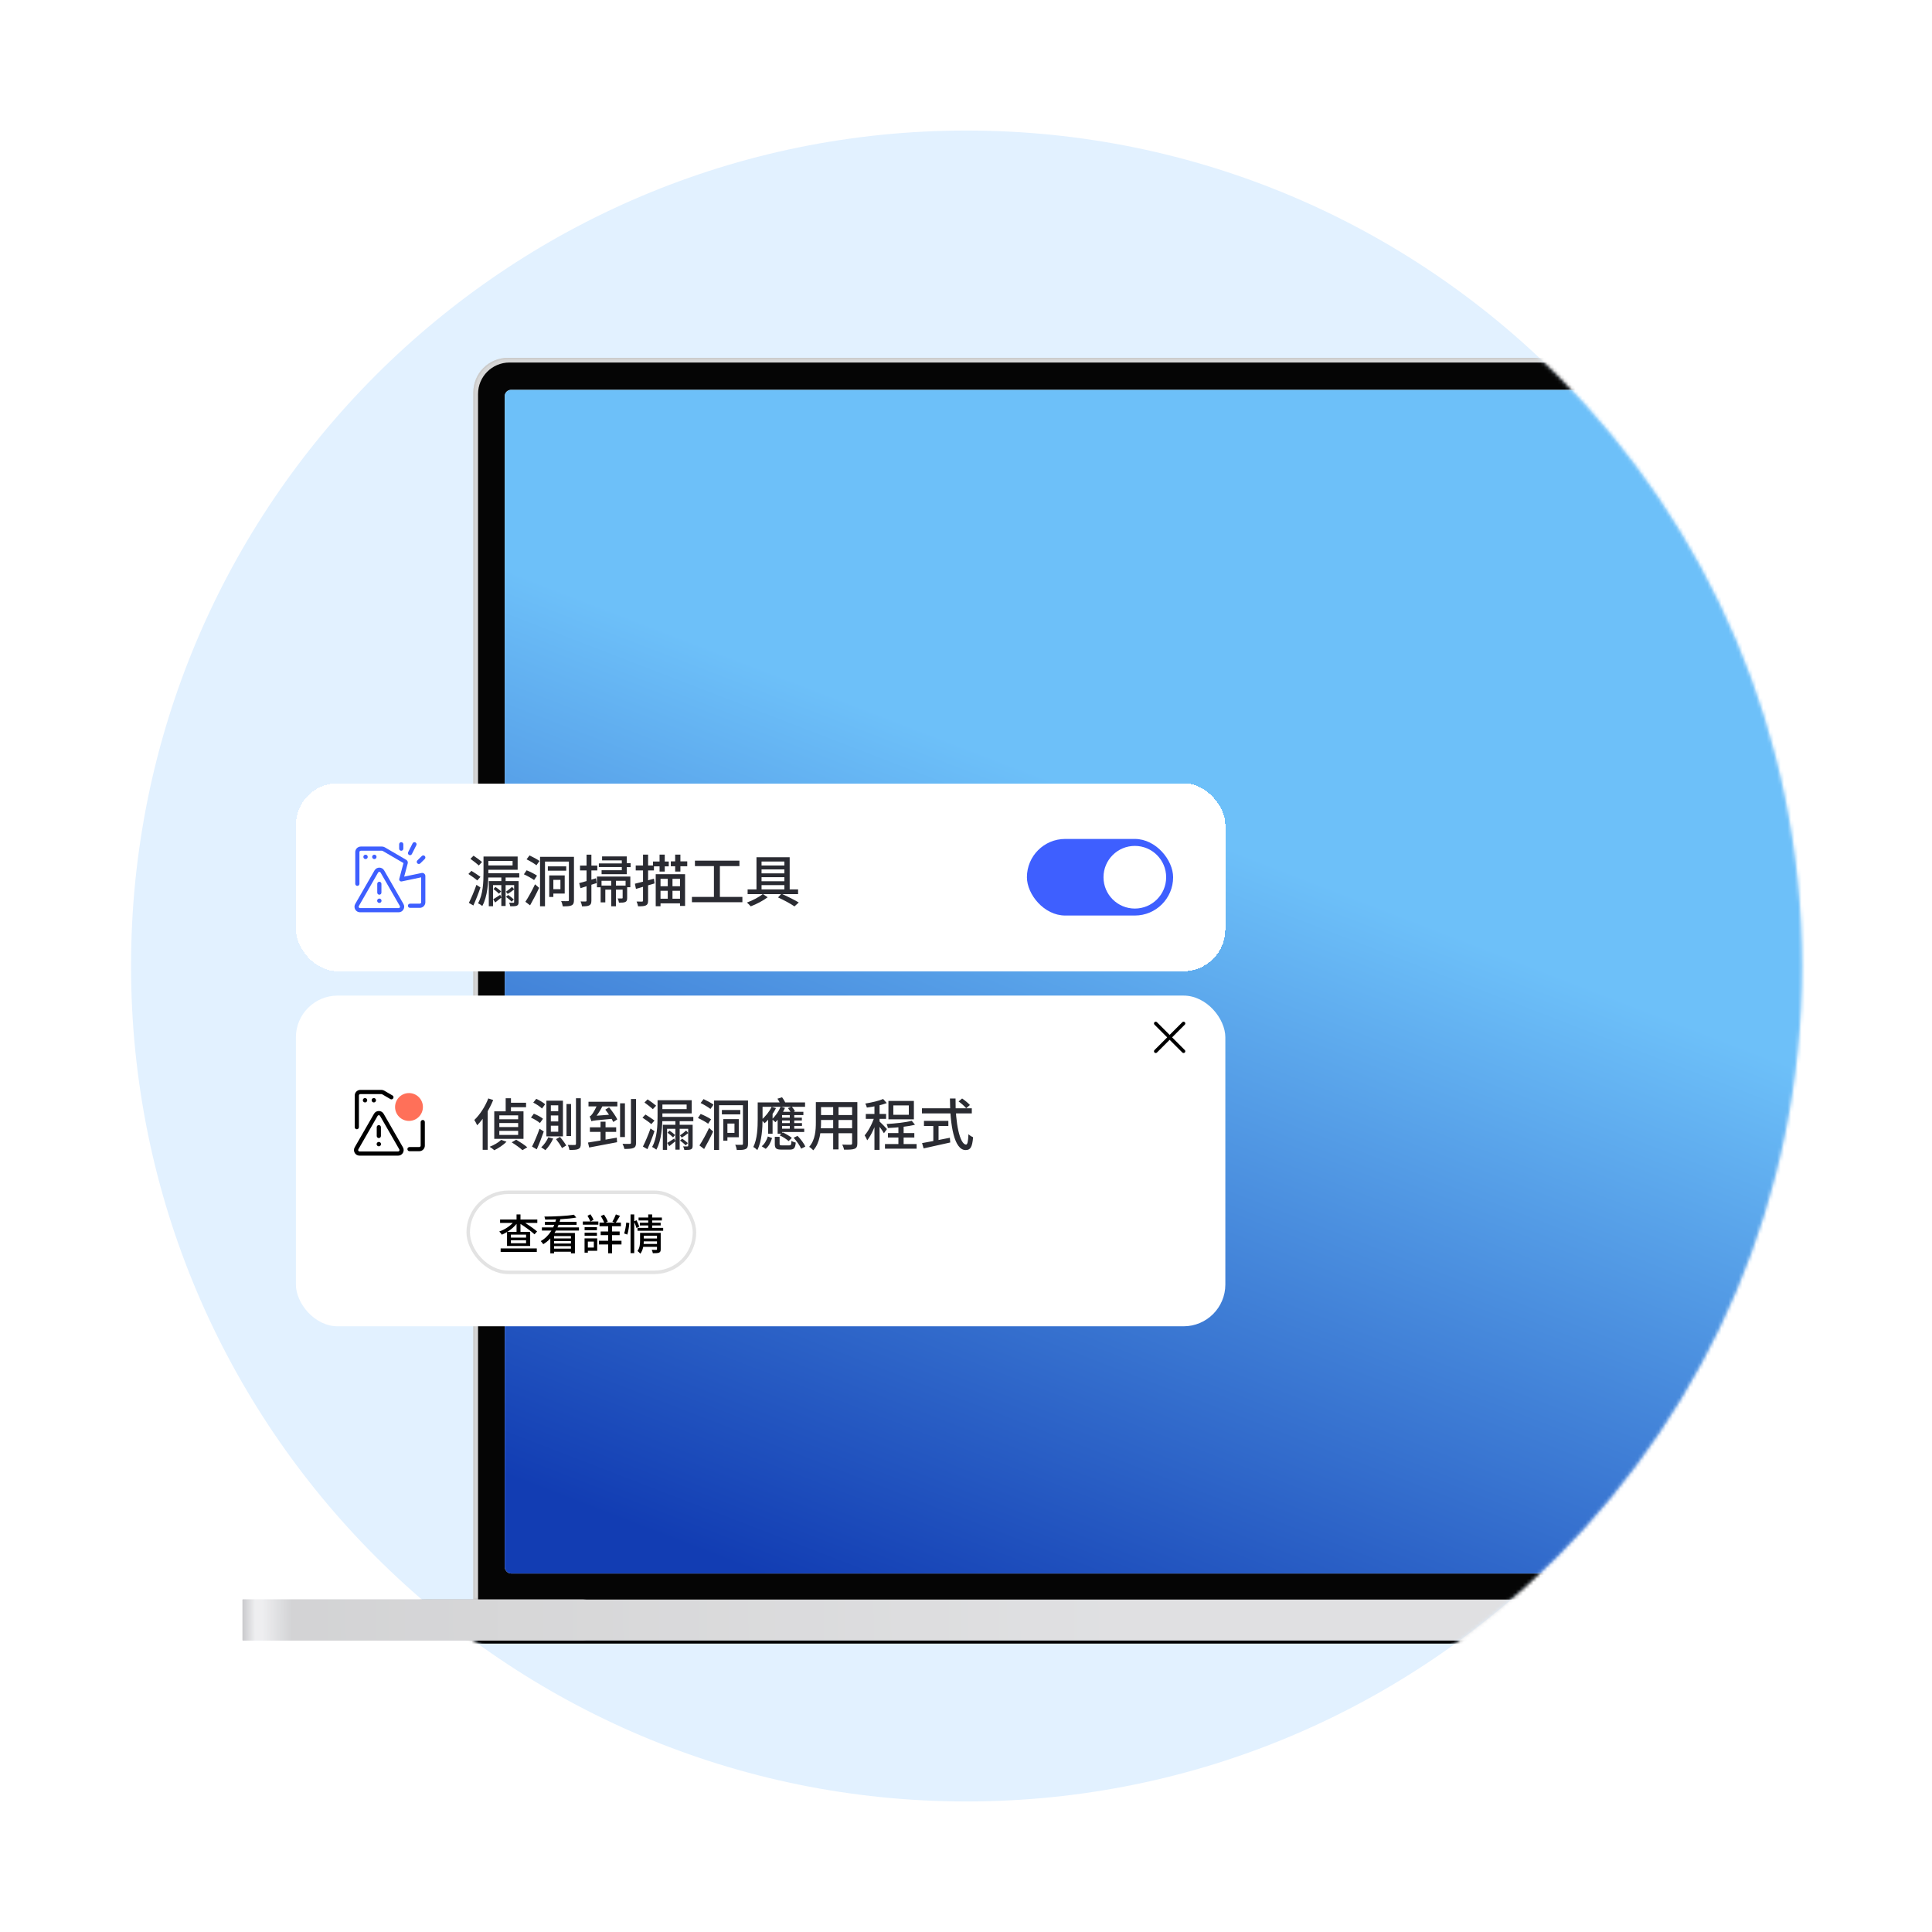 <svg width="555" height="555" viewBox="0 0 555 555" fill="none" xmlns="http://www.w3.org/2000/svg">
<path d="M517.645 277.5C517.645 410.048 410.194 517.5 277.645 517.5C145.097 517.5 37.645 410.048 37.645 277.5C37.645 144.952 145.097 37.5 277.645 37.5C410.194 37.5 517.645 144.952 517.645 277.5Z" fill="#E2F1FF"/>
<mask id="mask0_1980_421046" style="mask-type:alpha" maskUnits="userSpaceOnUse" x="37" y="37" width="481" height="481">
<path d="M517.645 277.5C517.645 410.048 410.194 517.5 277.645 517.5C145.097 517.5 37.645 410.048 37.645 277.5C37.645 144.952 145.097 37.5 277.645 37.5C410.194 37.5 517.645 144.952 517.645 277.5Z" fill="#C3DCF4"/>
</mask>
<g mask="url(#mask0_1980_421046)">
<g filter="url(#filter0_f_1980_421046)">
<path d="M69.68 471.664C69.68 471.415 69.882 471.213 70.132 471.213H729.418C729.667 471.213 729.869 471.415 729.869 471.664C729.869 471.913 729.667 472.115 729.418 472.115H70.132C69.882 472.115 69.68 471.913 69.68 471.664Z" fill="black"/>
</g>
<g filter="url(#filter1_f_1980_421046)">
<path d="M70.136 471.888C70.136 471.763 70.237 471.662 70.361 471.662H729.197C729.322 471.662 729.423 471.763 729.423 471.888C729.423 472.012 729.322 472.113 729.197 472.113H70.361C70.237 472.113 70.136 472.012 70.136 471.888Z" fill="black" fill-opacity="0.6"/>
</g>
<path d="M69.68 459.488H729.869V471.212H69.68V459.488Z" fill="url(#paint0_radial_1980_421046)"/>
<path d="M69.68 459.488H729.869V471.212H69.68V459.488Z" fill="white" fill-opacity="0.6"/>
<path d="M135.973 112.71C135.973 107.231 140.415 102.789 145.894 102.789H653.662C659.141 102.789 663.583 107.231 663.583 112.71V459.489H135.973V112.71Z" fill="#D6D6D6"/>
<path fill-rule="evenodd" clip-rule="evenodd" d="M653.662 103.24H145.894C140.664 103.24 136.424 107.48 136.424 112.71V459.038H663.132V112.71C663.132 107.48 658.892 103.24 653.662 103.24ZM145.894 102.789C140.415 102.789 135.973 107.231 135.973 112.71V459.489H663.583V112.71C663.583 107.231 659.141 102.789 653.662 102.789H145.894Z" fill="#CCCCCC"/>
<g filter="url(#filter2_di_1980_421046)">
<path d="M137.33 113.161C137.33 108.18 141.368 104.142 146.349 104.142H653.215C658.196 104.142 662.234 108.18 662.234 113.161V459.489H137.33V113.161Z" fill="#050505"/>
</g>
<g clip-path="url(#clip0_1980_421046)">
<path d="M145 112H653.67V452.015H145V112Z" fill="#F6F6F6"/>
<rect x="145" y="112" width="508.67" height="340.015" rx="1.404" fill="url(#paint1_linear_1980_421046)"/>
</g>
</g>
<g filter="url(#filter3_dd_1980_421046)">
<rect x="85" y="213" width="267" height="54" rx="12" fill="white" shape-rendering="crispEdges"/>
<path d="M119.336 229.995C119.632 230.144 119.751 230.505 119.602 230.801L118.32 233.342C118.171 233.638 117.81 233.757 117.514 233.607C117.218 233.458 117.099 233.097 117.248 232.801L118.53 230.26C118.68 229.964 119.04 229.845 119.336 229.995Z" fill="#3E5FFF"/>
<path d="M103.655 232.384C103.434 232.384 103.255 232.563 103.255 232.784V241.886C103.255 242.218 102.986 242.486 102.655 242.486C102.323 242.486 102.055 242.218 102.055 241.886V232.784C102.055 231.9 102.771 231.184 103.655 231.184H109.727C110.011 231.184 110.289 231.259 110.534 231.402L116.71 235.007C117.06 235.211 117.231 235.625 117.126 236.016L116.109 239.828L121.106 238.78C121.665 238.663 122.19 239.089 122.19 239.661V247.195C122.19 248.078 121.474 248.795 120.59 248.795H117.783C117.451 248.795 117.183 248.526 117.183 248.195C117.183 247.863 117.451 247.595 117.783 247.595H120.59C120.811 247.595 120.99 247.416 120.99 247.195V240.03L115.402 241.203C115.198 241.246 114.986 241.18 114.843 241.028C114.7 240.877 114.645 240.662 114.699 240.461L115.908 235.928L109.929 232.438C109.868 232.403 109.798 232.384 109.727 232.384H103.655Z" fill="#3E5FFF"/>
<path d="M105.641 234.156C105.641 234.504 105.359 234.787 105.01 234.787C104.662 234.787 104.379 234.504 104.379 234.156C104.379 233.807 104.662 233.525 105.01 233.525C105.359 233.525 105.641 233.807 105.641 234.156Z" fill="#3E5FFF"/>
<path d="M108.167 234.156C108.167 234.504 107.884 234.787 107.536 234.787C107.187 234.787 106.904 234.504 106.904 234.156C106.904 233.807 107.187 233.525 107.536 233.525C107.884 233.525 108.167 233.807 108.167 234.156Z" fill="#3E5FFF"/>
<path d="M122.02 234.759C122.256 234.527 122.26 234.147 122.027 233.91C121.795 233.674 121.415 233.671 121.179 233.903L119.897 235.162C119.661 235.395 119.657 235.774 119.889 236.011C120.122 236.247 120.502 236.251 120.738 236.018L122.02 234.759Z" fill="#3E5FFF"/>
<path d="M115.865 230.53C115.865 230.199 115.597 229.93 115.265 229.93C114.934 229.93 114.665 230.199 114.665 230.53V231.793C114.665 232.124 114.934 232.393 115.265 232.393C115.597 232.393 115.865 232.124 115.865 231.793V230.53Z" fill="#3E5FFF"/>
<path d="M108.972 247.388C109.32 247.388 109.603 247.105 109.603 246.757C109.603 246.408 109.32 246.125 108.972 246.125C108.623 246.125 108.341 246.408 108.341 246.757C108.341 247.105 108.623 247.388 108.972 247.388Z" fill="#3E5FFF"/>
<path d="M109.572 241.895C109.572 241.563 109.303 241.295 108.972 241.295C108.64 241.295 108.372 241.563 108.372 241.895V244.419C108.372 244.751 108.64 245.019 108.972 245.019C109.303 245.019 109.572 244.751 109.572 244.419V241.895Z" fill="#3E5FFF"/>
<path fill-rule="evenodd" clip-rule="evenodd" d="M107.585 238.045C108.2 236.976 109.743 236.976 110.358 238.045L115.897 247.672C116.51 248.739 115.74 250.07 114.51 250.07H103.433C102.203 250.07 101.433 248.739 102.047 247.672L107.585 238.045ZM109.318 238.644C109.164 238.376 108.779 238.376 108.625 238.644L103.087 248.27C102.933 248.537 103.126 248.87 103.433 248.87H114.51C114.817 248.87 115.01 248.537 114.857 248.27L109.318 238.644Z" fill="#3E5FFF"/>
<path d="M135.136 234.712L136.032 233.816C136.832 234.344 137.92 235.128 138.48 235.624L137.536 236.632C137.008 236.12 135.936 235.288 135.136 234.712ZM134.56 239.064L135.424 238.168C136.256 238.68 137.408 239.432 138.016 239.896L137.104 240.92C136.544 240.424 135.392 239.608 134.56 239.064ZM134.688 247.368C135.328 246.12 136.224 244.024 136.864 242.184L138.016 242.936C137.44 244.648 136.672 246.6 135.984 248.12L134.688 247.368ZM140.416 241.112H148.128V242.264H141.632V248.328H140.416V241.112ZM139.888 234.056H148.704V237.848H139.888V236.616H147.248V235.304H139.888V234.056ZM138.896 234.056H140.288V238.664C140.288 241.416 140.064 245.528 138.544 248.264C138.272 248.024 137.664 247.624 137.328 247.48C138.784 244.92 138.896 241.256 138.896 238.664V234.056ZM147.696 241.112H148.976V247.112C148.976 247.704 148.864 247.992 148.48 248.168C148.08 248.344 147.472 248.344 146.592 248.344C146.544 248.04 146.384 247.608 146.24 247.32C146.8 247.336 147.328 247.336 147.472 247.336C147.648 247.32 147.696 247.272 147.696 247.112V241.112ZM140 238.856H149.168V240.072H140V238.856ZM144.016 239.368H145.248V248.264H144.016V239.368ZM141.68 246.328C142.208 246.024 142.928 245.56 143.696 245.048L144.032 245.832C143.44 246.328 142.848 246.792 142.256 247.256L141.68 246.328ZM141.76 243.384L142.336 242.792C142.896 243.16 143.584 243.704 143.952 244.056L143.344 244.728C142.992 244.36 142.288 243.784 141.76 243.384ZM147.104 242.76L147.712 243.48C147.136 243.976 146.384 244.488 145.84 244.792L145.344 244.152C145.872 243.816 146.672 243.176 147.104 242.76ZM145.36 245.64L145.968 245.096C146.528 245.464 147.232 246.024 147.6 246.376L146.992 247.016C146.624 246.632 145.904 246.056 145.36 245.64ZM157.376 236.872H162.656V238.12H157.376V236.872ZM155.136 234.136H163.888V235.496H156.56V248.344H155.136V234.136ZM158.384 239.48H162.224V244.696H158.384V243.432H160.992V240.76H158.384V239.48ZM163.424 234.136H164.88V246.552C164.88 247.368 164.72 247.832 164.208 248.072C163.696 248.344 162.912 248.36 161.664 248.36C161.616 247.96 161.408 247.256 161.2 246.856C162.032 246.888 162.848 246.872 163.104 246.872C163.344 246.872 163.424 246.792 163.424 246.52V234.136ZM157.776 239.48H158.96V245.672H157.776V239.48ZM151.264 234.856L152.112 233.736C153.024 234.168 154.336 234.84 154.976 235.336L154.096 236.568C153.472 236.056 152.208 235.32 151.264 234.856ZM150.496 239.16L151.28 238.008C152.256 238.392 153.584 239.064 154.272 239.544L153.424 240.808C152.8 240.328 151.472 239.608 150.496 239.16ZM150.928 247.048C151.728 245.848 152.848 243.832 153.696 242.024L154.864 243.048C154.112 244.696 153.136 246.568 152.272 248.072L150.928 247.048ZM172.96 234.024H180.048V239.128H172.816V237.992H178.624V235.16H172.96V234.024ZM172.032 236.04H179.344V237.064H172.032V236.04ZM179.152 235.976H181.152V237.096H179.152V235.976ZM171.488 239.8H181.072V242.872H179.712V241.016H172.8V242.888H171.488V239.8ZM172.544 242.392H179.552V243.56H173.888V247.224H172.544V242.392ZM178.864 242.392H180.16V245.928C180.16 246.52 180.08 246.888 179.664 247.096C179.232 247.304 178.64 247.304 177.808 247.304C177.76 246.936 177.6 246.44 177.44 246.088C178 246.104 178.48 246.104 178.656 246.104C178.816 246.088 178.864 246.056 178.864 245.896V242.392ZM175.584 240.984H176.944V248.344H175.584V240.984ZM166.384 241.688C167.616 241.368 169.44 240.84 171.216 240.296L171.408 241.672C169.808 242.2 168.096 242.728 166.752 243.144L166.384 241.688ZM166.624 236.648H171.584V238.04H166.624V236.648ZM168.496 233.512H169.888V246.68C169.888 247.448 169.744 247.848 169.296 248.072C168.88 248.312 168.224 248.36 167.2 248.36C167.152 247.992 166.976 247.368 166.784 246.952C167.44 246.984 168.032 246.984 168.224 246.968C168.416 246.968 168.496 246.904 168.496 246.68V233.512ZM188.368 239.128H196.8V248.248H195.344V240.456H189.744V248.328H188.368V239.128ZM189.136 242.584H195.984V243.896H189.136V242.584ZM189.168 246.168H196.016V247.496H189.168V246.168ZM191.824 239.752H193.184V247.192H191.824V239.752ZM182.384 241.864C183.792 241.544 185.872 240.968 187.856 240.424L188.032 241.784C186.192 242.344 184.224 242.904 182.688 243.352L182.384 241.864ZM182.624 236.632H187.856V238.04H182.624V236.632ZM184.72 233.496H186.176V246.696C186.176 247.464 186.016 247.864 185.552 248.088C185.088 248.312 184.384 248.36 183.296 248.344C183.248 247.976 183.056 247.368 182.864 246.984C183.552 247 184.208 247 184.416 247C184.624 247 184.72 246.92 184.72 246.696V233.496ZM187.584 235.48H192.112V236.872H187.584V235.48ZM189.472 233.496H190.96V238.376H189.472V233.496ZM193.952 233.496H195.456V238.376H193.952V233.496ZM192.704 235.448H197.424V236.84H192.704V235.448ZM199.632 235.24H212.416V236.808H199.632V235.24ZM198.768 245.656H213.264V247.176H198.768V245.656ZM205.088 236.072H206.8V246.28H205.088V236.072ZM223.504 245.8L224.48 244.744C226.272 245.528 228.272 246.536 229.456 247.256L228.224 248.376C227.136 247.624 225.264 246.6 223.504 245.8ZM214.768 243.496H229.264V244.856H214.768V243.496ZM217.872 236.632H226.016V237.752H217.872V236.632ZM217.872 238.888H226.016V239.992H217.872V238.888ZM217.872 241.16H226.016V242.264H217.872V241.16ZM219.136 244.824L220.528 245.752C219.248 246.728 217.28 247.752 215.664 248.36C215.408 248.056 214.912 247.56 214.56 247.272C216.176 246.696 218.144 245.656 219.136 244.824ZM217.312 234.264H226.848V244.136H225.328V235.48H218.768V244.136H217.312V234.264Z" fill="#2A2B32"/>
<rect x="295" y="229" width="42" height="22" rx="11" fill="#3E5FFF"/>
<circle cx="326" cy="240" r="9" fill="white"/>
</g>
<g filter="url(#filter4_dd_1980_421046)">
<rect x="85" y="278" width="267" height="95" rx="12" fill="white"/>
<path fill-rule="evenodd" clip-rule="evenodd" d="M331.646 285.646C331.842 285.451 332.158 285.451 332.354 285.646L336 289.293L339.646 285.646C339.842 285.451 340.158 285.451 340.354 285.646C340.549 285.842 340.549 286.158 340.354 286.354L336.707 290L340.354 293.646C340.549 293.842 340.549 294.158 340.354 294.354C340.158 294.549 339.842 294.549 339.646 294.354L336 290.707L332.354 294.354C332.158 294.549 331.842 294.549 331.646 294.354C331.451 294.158 331.451 293.842 331.646 293.646L335.293 290L331.646 286.354C331.451 286.158 331.451 285.842 331.646 285.646Z" fill="black"/>
<path d="M121.46 313.733C121.129 313.733 120.842 314.002 120.842 314.333V321.105C120.842 321.326 120.663 321.505 120.442 321.505H117.634C117.303 321.505 117.034 321.774 117.034 322.105C117.034 322.436 117.303 322.705 117.634 322.705H120.442C121.326 322.705 122.042 321.989 122.042 321.105V314.333C122.042 314.002 121.791 313.733 121.46 313.733Z" fill="black"/>
<path d="M112.966 307.495C113.119 307.219 113.044 306.864 112.772 306.705L110.385 305.312C110.141 305.17 109.862 305.094 109.579 305.094H103.506C102.623 305.094 101.906 305.811 101.906 306.694V315.797C101.906 316.128 102.175 316.397 102.506 316.397C102.838 316.397 103.106 316.128 103.106 315.797V306.694C103.106 306.473 103.286 306.294 103.506 306.294H109.579C109.65 306.294 109.719 306.313 109.781 306.349L112.166 307.741C112.448 307.905 112.808 307.779 112.966 307.495Z" fill="black"/>
<path d="M104.862 308.697C105.21 308.697 105.493 308.415 105.493 308.066C105.493 307.717 105.21 307.435 104.862 307.435C104.513 307.435 104.231 307.717 104.231 308.066C104.231 308.415 104.513 308.697 104.862 308.697Z" fill="black"/>
<path d="M108.018 308.066C108.018 308.415 107.736 308.697 107.387 308.697C107.039 308.697 106.756 308.415 106.756 308.066C106.756 307.717 107.039 307.435 107.387 307.435C107.736 307.435 108.018 307.717 108.018 308.066Z" fill="black"/>
<path d="M109.455 320.667C109.455 321.016 109.172 321.298 108.823 321.298C108.475 321.298 108.192 321.016 108.192 320.667C108.192 320.318 108.475 320.036 108.823 320.036C109.172 320.036 109.455 320.318 109.455 320.667Z" fill="black"/>
<path d="M109.423 315.805C109.423 315.474 109.155 315.205 108.823 315.205C108.492 315.205 108.223 315.474 108.223 315.805V318.33C108.223 318.661 108.492 318.93 108.823 318.93C109.155 318.93 109.423 318.661 109.423 318.33V315.805Z" fill="black"/>
<path fill-rule="evenodd" clip-rule="evenodd" d="M110.21 311.956C109.595 310.886 108.052 310.886 107.436 311.956L101.898 321.582C101.284 322.649 102.054 323.98 103.285 323.98H114.361C115.592 323.98 116.362 322.649 115.748 321.582L110.21 311.956ZM108.476 312.554C108.63 312.287 109.016 312.287 109.17 312.554L114.708 322.181C114.862 322.447 114.669 322.78 114.361 322.78H103.285C102.977 322.78 102.785 322.447 102.938 322.181L108.476 312.554Z" fill="black"/>
<path d="M121.489 310.002C121.489 312.211 119.698 314.002 117.489 314.002C115.28 314.002 113.489 312.211 113.489 310.002C113.489 307.793 115.28 306.002 117.489 306.002C119.698 306.002 121.489 307.793 121.489 310.002Z" fill="#FF7059"/>
<path d="M145.264 307.496H146.784V312.072H145.264V307.496ZM145.872 308.776H151.12V310.072H145.872V308.776ZM143.44 314.616V315.768H148.848V314.616H143.44ZM143.44 316.856V318.024H148.848V316.856H143.44ZM143.44 312.408V313.528H148.848V312.408H143.44ZM141.984 311.256H150.384V319.16H141.984V311.256ZM143.968 319.448L145.504 319.976C144.608 320.92 143.168 321.848 142 322.424C141.68 322.12 141.04 321.656 140.656 321.432C141.904 320.952 143.2 320.2 143.968 319.448ZM146.992 320.152L148.288 319.4C149.328 320.008 150.736 320.936 151.472 321.576L150.08 322.408C149.424 321.784 148.048 320.808 146.992 320.152ZM140.272 307.544L141.68 307.992C140.592 310.696 138.864 313.464 137.072 315.256C136.928 314.904 136.512 314.088 136.256 313.736C137.824 312.248 139.36 309.912 140.272 307.544ZM138.656 311.8L140.08 310.36L140.096 310.376V322.312H138.656V311.8ZM158.24 312.44V314.152H160.368V312.44H158.24ZM158.24 315.384V317.112H160.368V315.384H158.24ZM158.24 309.512V311.208H160.368V309.512H158.24ZM156.96 308.184H161.712V318.44H156.96V308.184ZM159.728 319.24L160.88 318.6C161.504 319.352 162.304 320.408 162.656 321.064L161.44 321.8C161.12 321.128 160.352 320.024 159.728 319.24ZM157.52 318.696L158.912 319.064C158.368 320.296 157.488 321.592 156.672 322.408C156.384 322.184 155.808 321.784 155.472 321.592C156.272 320.872 157.072 319.768 157.52 318.696ZM165.456 307.496H166.848V320.568C166.848 321.416 166.656 321.832 166.16 322.056C165.664 322.312 164.864 322.344 163.584 322.344C163.52 321.96 163.328 321.32 163.136 320.904C164.032 320.936 164.848 320.92 165.104 320.92C165.36 320.904 165.456 320.824 165.456 320.568V307.496ZM162.736 309.144H164.048V318.36H162.736V309.144ZM153.184 308.744L154.048 307.656C154.944 308.056 156.048 308.712 156.608 309.224L155.696 310.44C155.184 309.912 154.08 309.192 153.184 308.744ZM152.528 313.048L153.36 311.928C154.288 312.296 155.424 312.888 155.984 313.384L155.104 314.616C154.56 314.12 153.44 313.448 152.528 313.048ZM152.832 321.368C153.472 320.136 154.352 318.072 154.992 316.248L156.208 317.032C155.632 318.728 154.88 320.648 154.192 322.168L152.832 321.368ZM169.456 315.832H177.008V317.16H169.456V315.832ZM172.512 314.232H173.952V320.552H172.512V314.232ZM168.912 320.216C170.96 319.912 174.176 319.352 177.184 318.808L177.264 320.12C174.432 320.664 171.376 321.24 169.248 321.64L168.912 320.216ZM169.056 308.504H177.344V309.832H169.056V308.504ZM173.888 310.76L174.976 310.104C175.856 311.176 176.896 312.632 177.328 313.56L176.176 314.312C175.744 313.368 174.752 311.864 173.888 310.76ZM178.128 308.936H179.52V318.632H178.128V308.936ZM181.248 307.72H182.72V320.248C182.72 321.112 182.528 321.528 182 321.768C181.44 322.008 180.576 322.056 179.376 322.056C179.296 321.656 179.056 320.984 178.832 320.584C179.728 320.616 180.608 320.616 180.88 320.6C181.168 320.6 181.248 320.52 181.248 320.248V307.72ZM169.888 314.088C169.792 313.784 169.568 313.08 169.392 312.696C169.648 312.632 169.888 312.376 170.16 311.992C170.432 311.624 171.28 310.232 171.76 308.856L173.232 309.432C172.576 310.824 171.616 312.312 170.752 313.304V313.336C170.752 313.336 169.888 313.784 169.888 314.088ZM169.888 314.088L169.856 313.016L170.592 312.568L175.744 312.168C175.92 312.552 176.192 313.048 176.368 313.352C171.008 313.832 170.336 313.896 169.888 314.088ZM185.136 308.712L186.032 307.816C186.832 308.344 187.92 309.128 188.48 309.624L187.536 310.632C187.008 310.12 185.936 309.288 185.136 308.712ZM184.56 313.064L185.424 312.168C186.256 312.68 187.408 313.432 188.016 313.896L187.104 314.92C186.544 314.424 185.392 313.608 184.56 313.064ZM184.688 321.368C185.328 320.12 186.224 318.024 186.864 316.184L188.016 316.936C187.44 318.648 186.672 320.6 185.984 322.12L184.688 321.368ZM190.416 315.112H198.128V316.264H191.632V322.328H190.416V315.112ZM189.888 308.056H198.704V311.848H189.888V310.616H197.248V309.304H189.888V308.056ZM188.896 308.056H190.288V312.664C190.288 315.416 190.064 319.528 188.544 322.264C188.272 322.024 187.664 321.624 187.328 321.48C188.784 318.92 188.896 315.256 188.896 312.664V308.056ZM197.696 315.112H198.976V321.112C198.976 321.704 198.864 321.992 198.48 322.168C198.08 322.344 197.472 322.344 196.592 322.344C196.544 322.04 196.384 321.608 196.24 321.32C196.8 321.336 197.328 321.336 197.472 321.336C197.648 321.32 197.696 321.272 197.696 321.112V315.112ZM190 312.856H199.168V314.072H190V312.856ZM194.016 313.368H195.248V322.264H194.016V313.368ZM191.68 320.328C192.208 320.024 192.928 319.56 193.696 319.048L194.032 319.832C193.44 320.328 192.848 320.792 192.256 321.256L191.68 320.328ZM191.76 317.384L192.336 316.792C192.896 317.16 193.584 317.704 193.952 318.056L193.344 318.728C192.992 318.36 192.288 317.784 191.76 317.384ZM197.104 316.76L197.712 317.48C197.136 317.976 196.384 318.488 195.84 318.792L195.344 318.152C195.872 317.816 196.672 317.176 197.104 316.76ZM195.36 319.64L195.968 319.096C196.528 319.464 197.232 320.024 197.6 320.376L196.992 321.016C196.624 320.632 195.904 320.056 195.36 319.64ZM207.376 310.872H212.656V312.12H207.376V310.872ZM205.136 308.136H213.888V309.496H206.56V322.344H205.136V308.136ZM208.384 313.48H212.224V318.696H208.384V317.432H210.992V314.76H208.384V313.48ZM213.424 308.136H214.88V320.552C214.88 321.368 214.72 321.832 214.208 322.072C213.696 322.344 212.912 322.36 211.664 322.36C211.616 321.96 211.408 321.256 211.2 320.856C212.032 320.888 212.848 320.872 213.104 320.872C213.344 320.872 213.424 320.792 213.424 320.52V308.136ZM207.776 313.48H208.96V319.672H207.776V313.48ZM201.264 308.856L202.112 307.736C203.024 308.168 204.336 308.84 204.976 309.336L204.096 310.568C203.472 310.056 202.208 309.32 201.264 308.856ZM200.496 313.16L201.28 312.008C202.256 312.392 203.584 313.064 204.272 313.544L203.424 314.808C202.8 314.328 201.472 313.608 200.496 313.16ZM200.928 321.048C201.728 319.848 202.848 317.832 203.696 316.024L204.864 317.048C204.112 318.696 203.136 320.568 202.272 322.072L200.928 321.048ZM224.176 313.064H230.352V313.864H224.176V313.064ZM224.176 314.632H230.384V315.432H224.176V314.632ZM223.696 316.232H231.024V317.192H223.696V316.232ZM221.664 309.96L222.912 310.328C222.096 311.976 220.848 313.608 219.648 314.664C219.456 314.44 218.976 313.928 218.704 313.704C219.856 312.776 220.992 311.368 221.664 309.96ZM224.256 309.912L225.504 310.264C224.832 311.8 223.776 313.368 222.768 314.376C222.544 314.152 222.032 313.72 221.744 313.528C222.752 312.632 223.696 311.272 224.256 309.912ZM226.88 311.8H228.16V316.584H226.88V311.8ZM222.576 318.584H223.952V320.6C223.952 320.968 224.064 321.032 224.672 321.032C224.96 321.032 226.352 321.032 226.72 321.032C227.216 321.032 227.312 320.872 227.36 319.736C227.648 319.944 228.224 320.136 228.592 320.232C228.448 321.848 228.048 322.248 226.864 322.248C226.544 322.248 224.832 322.248 224.512 322.248C222.944 322.248 222.576 321.88 222.576 320.616V318.584ZM223.968 318.136L224.848 317.304C225.76 317.72 226.896 318.376 227.472 318.888L226.544 319.8C226 319.288 224.896 318.568 223.968 318.136ZM227.984 318.84L229.104 318.296C230 319.208 230.96 320.472 231.344 321.368L230.144 321.976C229.776 321.112 228.864 319.784 227.984 318.84ZM220.576 318.472L221.792 318.92C221.44 320.04 220.896 321.256 219.968 322.024L218.816 321.288C219.648 320.616 220.256 319.496 220.576 318.472ZM224.496 311.384H230.784V312.328H223.824L224.496 311.384ZM223.392 312.504L224.656 311.448V317.672H223.392V312.504ZM218.48 308.696H231.264V309.944H218.48V308.696ZM217.664 308.696H219.056V313.464C219.056 316.008 218.848 319.864 217.552 322.376C217.312 322.104 216.704 321.64 216.4 321.496C217.568 319.16 217.664 315.832 217.664 313.464V308.696ZM220.656 312.68L221.92 311.416L221.936 311.432V317.672H220.656V312.68ZM223.328 307.624L224.656 307.208C225.104 307.8 225.568 308.6 225.76 309.16L224.368 309.64C224.192 309.08 223.76 308.232 223.328 307.624ZM226.352 310.328L227.424 309.88C227.792 310.296 228.176 310.84 228.368 311.208L227.232 311.72C227.072 311.32 226.704 310.744 226.352 310.328ZM235.232 308.6H245.344V310.04H235.232V308.6ZM235.232 312.312H245.344V313.736H235.232V312.312ZM235.168 316.12H245.392V317.544H235.168V316.12ZM234.368 308.6H235.856V314.392C235.856 316.872 235.568 320.312 233.632 322.44C233.392 322.152 232.784 321.64 232.448 321.448C234.208 319.48 234.368 316.632 234.368 314.376V308.6ZM244.784 308.6H246.288V320.44C246.288 321.336 246.08 321.768 245.488 322.008C244.896 322.248 243.952 322.28 242.464 322.264C242.4 321.864 242.16 321.208 241.952 320.808C242.992 320.856 244.064 320.84 244.368 320.84C244.672 320.824 244.784 320.728 244.784 320.44V308.6ZM239.344 309.16H240.88V322.184H239.344V309.16ZM258.08 315.08H259.584V321.544H258.08V315.08ZM254.224 320.648H263.312V321.976H254.224V320.648ZM255.072 317.496H262.656V318.776H255.072V317.496ZM256.624 309.544V312.248H261.072V309.544H256.624ZM255.216 308.264H262.528V313.544H255.216V308.264ZM261.904 313.96L262.848 315.096C260.768 315.64 257.632 315.944 255.056 316.04C255.008 315.72 254.848 315.208 254.704 314.888C257.216 314.744 260.192 314.44 261.904 313.96ZM251.2 308.904H252.672V322.328H251.2V308.904ZM248.72 312.008H254.544V313.416H248.72V312.008ZM251.28 312.568L252.192 312.952C251.568 315.224 250.352 318.056 249.12 319.576C248.976 319.144 248.64 318.52 248.384 318.152C249.52 316.872 250.736 314.456 251.28 312.568ZM253.696 307.704L254.736 308.872C253.152 309.496 250.912 309.928 249.024 310.168C248.944 309.848 248.752 309.336 248.576 309.016C250.4 308.712 252.48 308.248 253.696 307.704ZM252.624 314.136C253.024 314.472 254.48 315.976 254.8 316.344L253.92 317.544C253.536 316.84 252.432 315.336 251.936 314.744L252.624 314.136ZM275.376 308.408L276.384 307.56C277.168 308.088 278.144 308.888 278.624 309.432L277.552 310.36C277.104 309.8 276.16 308.968 275.376 308.408ZM264.848 310.376H279.168V311.848H264.848V310.376ZM265.424 313.992H272.432V315.464H265.424V313.992ZM268.112 314.808H269.616V320.392H268.112V314.808ZM264.88 320.376C266.8 320.04 269.936 319.432 272.864 318.84L272.976 320.2C270.288 320.808 267.392 321.448 265.328 321.896L264.88 320.376ZM272.88 307.56H274.496C274.4 314.616 275.744 320.792 277.52 320.792C277.92 320.792 278.112 319.912 278.208 317.816C278.544 318.168 279.12 318.52 279.536 318.68C279.296 321.592 278.752 322.376 277.392 322.376C274.08 322.376 272.912 315.176 272.88 307.56Z" fill="#2A2B32"/>
<rect x="134.5" y="334.5" width="65" height="23" rx="11.5" stroke="#E3E3E3"/>
<path d="M146.768 348.276V349.14H151.124V348.276H146.768ZM146.768 346.668V347.52H151.124V346.668H146.768ZM145.652 345.888H152.3V349.92H145.652V345.888ZM143.66 342.324H154.352V343.308H143.66V342.324ZM148.388 340.872H149.516V346.188H148.388V340.872ZM147.86 342.624L148.82 342.996C147.764 344.58 145.94 345.96 144.152 346.68C143.984 346.404 143.66 345.996 143.42 345.768C145.148 345.192 146.948 343.944 147.86 342.624ZM143.816 350.64H154.208V351.648H143.816V350.64ZM149.084 343.308L149.768 342.612C151.256 343.512 153.272 344.856 154.292 345.756L153.548 346.584C152.6 345.684 150.608 344.268 149.084 343.308ZM158.084 346.2H165.152V352.044H164.012V347.076H159.164V352.044H158.084V346.2ZM155.672 344.592H166.316V345.504H155.672V344.592ZM156.536 342.984H165.632V343.86H156.536V342.984ZM158.816 347.76H164.48V348.516H158.816V347.76ZM158.816 349.224H164.48V349.968H158.816V349.224ZM158.696 350.7H164.492V351.588H158.696V350.7ZM164.864 340.944L165.548 341.76C163.22 342.192 159.584 342.36 156.608 342.348C156.584 342.096 156.488 341.724 156.38 341.484C159.32 341.472 162.896 341.316 164.864 340.944ZM159.86 341.844L161.036 342.084C160.232 345.024 158.768 347.82 156.056 349.416C155.9 349.164 155.564 348.744 155.336 348.528C157.88 347.1 159.248 344.472 159.86 341.844ZM167.936 344.52H171.476V345.396H167.936V344.52ZM167.936 346.116H171.476V346.992H167.936V346.116ZM167.432 342.888H171.884V343.812H167.432V342.888ZM168.416 347.748H171.56V351.312H168.416V350.388H170.588V348.672H168.416V347.748ZM167.924 347.748H168.872V351.852H167.924V347.748ZM168.764 341.256L169.604 340.824C169.964 341.316 170.324 341.964 170.516 342.396L169.616 342.912C169.448 342.468 169.064 341.76 168.764 341.256ZM172.22 343.212H178.364V344.256H172.22V343.212ZM172.556 345.768H178.004V346.812H172.556V345.768ZM172.052 348.432H178.532V349.488H172.052V348.432ZM174.704 343.596H175.82V352.02H174.704V343.596ZM172.58 341.34L173.516 340.92C173.936 341.532 174.404 342.36 174.596 342.912L173.624 343.404C173.456 342.852 173.012 341.976 172.58 341.34ZM176.924 340.86L178.1 341.268C177.68 341.988 177.212 342.792 176.828 343.308L175.928 342.948C176.264 342.372 176.696 341.484 176.924 340.86ZM184.532 347.772H189.02V348.6H184.532V347.772ZM183.44 341.76H190.136V342.6H183.44V341.76ZM183.812 343.248H189.788V344.04H183.812V343.248ZM183.14 344.724H190.508V345.564H183.14V344.724ZM184.532 349.344H189.044V350.172H184.532V349.344ZM188.732 346.164H189.8V350.868C189.8 351.396 189.704 351.684 189.32 351.84C188.948 351.996 188.384 352.008 187.544 352.008C187.496 351.732 187.352 351.312 187.22 351.036C187.784 351.06 188.36 351.06 188.516 351.048C188.672 351.048 188.732 351 188.732 350.856V346.164ZM186.212 340.872H187.34V345H186.212V340.872ZM181.136 340.86H182.192V351.984H181.136V340.86ZM179.9 343.212L180.788 343.344C180.716 344.328 180.5 345.732 180.212 346.656L179.3 346.332C179.588 345.516 179.816 344.184 179.9 343.212ZM182.096 342.876L182.852 342.54C183.152 343.128 183.5 343.908 183.644 344.364L182.852 344.772C182.72 344.292 182.384 343.476 182.096 342.876ZM183.872 346.164H184.94V348.384C184.94 349.536 184.772 351.108 183.944 352.14C183.788 351.924 183.356 351.516 183.128 351.372C183.8 350.496 183.872 349.296 183.872 348.36V346.164ZM184.484 346.164H189.32V346.98H184.484V346.164Z" fill="black"/>
</g>
<mask id="mask1_1980_421046" style="mask-type:alpha" maskUnits="userSpaceOnUse" x="54" y="416" width="114" height="83">
<path d="M54.796 416.34H167.908V498.088H54.796V416.34Z" fill="#D9D9D9"/>
</mask>
<g mask="url(#mask1_1980_421046)">
<path d="M69.681 459.488H729.869V471.212H69.681V459.488Z" fill="url(#paint2_radial_1980_421046)"/>
<path d="M69.681 459.488H729.869V471.212H69.681V459.488Z" fill="white" fill-opacity="0.6"/>
</g>
<defs>
<filter id="filter0_f_1980_421046" x="64.269" y="465.802" width="671.011" height="11.725" filterUnits="userSpaceOnUse" color-interpolation-filters="sRGB">
<feFlood flood-opacity="0" result="BackgroundImageFix"/>
<feBlend mode="normal" in="SourceGraphic" in2="BackgroundImageFix" result="shape"/>
<feGaussianBlur stdDeviation="2.706" result="effect1_foregroundBlur_1980_421046"/>
</filter>
<filter id="filter1_f_1980_421046" x="68.783" y="470.309" width="661.993" height="3.157" filterUnits="userSpaceOnUse" color-interpolation-filters="sRGB">
<feFlood flood-opacity="0" result="BackgroundImageFix"/>
<feBlend mode="normal" in="SourceGraphic" in2="BackgroundImageFix" result="shape"/>
<feGaussianBlur stdDeviation="0.676" result="effect1_foregroundBlur_1980_421046"/>
</filter>
<filter id="filter2_di_1980_421046" x="137.105" y="103.916" width="525.355" height="355.798" filterUnits="userSpaceOnUse" color-interpolation-filters="sRGB">
<feFlood flood-opacity="0" result="BackgroundImageFix"/>
<feColorMatrix in="SourceAlpha" type="matrix" values="0 0 0 0 0 0 0 0 0 0 0 0 0 0 0 0 0 0 127 0" result="hardAlpha"/>
<feOffset/>
<feGaussianBlur stdDeviation="0.113"/>
<feComposite in2="hardAlpha" operator="out"/>
<feColorMatrix type="matrix" values="0 0 0 0 1 0 0 0 0 1 0 0 0 0 1 0 0 0 0.6 0"/>
<feBlend mode="normal" in2="BackgroundImageFix" result="effect1_dropShadow_1980_421046"/>
<feBlend mode="normal" in="SourceGraphic" in2="effect1_dropShadow_1980_421046" result="shape"/>
<feColorMatrix in="SourceAlpha" type="matrix" values="0 0 0 0 0 0 0 0 0 0 0 0 0 0 0 0 0 0 127 0" result="hardAlpha"/>
<feOffset/>
<feGaussianBlur stdDeviation="0.902"/>
<feComposite in2="hardAlpha" operator="arithmetic" k2="-1" k3="1"/>
<feColorMatrix type="matrix" values="0 0 0 0 0 0 0 0 0 0 0 0 0 0 0 0 0 0 0.1 0"/>
<feBlend mode="normal" in2="shape" result="effect2_innerShadow_1980_421046"/>
</filter>
<filter id="filter3_dd_1980_421046" x="71" y="207" width="295" height="82" filterUnits="userSpaceOnUse" color-interpolation-filters="sRGB">
<feFlood flood-opacity="0" result="BackgroundImageFix"/>
<feColorMatrix in="SourceAlpha" type="matrix" values="0 0 0 0 0 0 0 0 0 0 0 0 0 0 0 0 0 0 127 0" result="hardAlpha"/>
<feOffset dy="8"/>
<feGaussianBlur stdDeviation="7"/>
<feComposite in2="hardAlpha" operator="out"/>
<feColorMatrix type="matrix" values="0 0 0 0 0.082 0 0 0 0 0.094 0 0 0 0 0.137 0 0 0 0.1 0"/>
<feBlend mode="normal" in2="BackgroundImageFix" result="effect1_dropShadow_1980_421046"/>
<feColorMatrix in="SourceAlpha" type="matrix" values="0 0 0 0 0 0 0 0 0 0 0 0 0 0 0 0 0 0 127 0" result="hardAlpha"/>
<feOffset dy="4"/>
<feGaussianBlur stdDeviation="5"/>
<feComposite in2="hardAlpha" operator="out"/>
<feColorMatrix type="matrix" values="0 0 0 0 0.082 0 0 0 0 0.094 0 0 0 0 0.137 0 0 0 0.07 0"/>
<feBlend mode="normal" in2="effect1_dropShadow_1980_421046" result="effect2_dropShadow_1980_421046"/>
<feBlend mode="normal" in="SourceGraphic" in2="effect2_dropShadow_1980_421046" result="shape"/>
</filter>
<filter id="filter4_dd_1980_421046" x="71" y="268" width="295" height="127" filterUnits="userSpaceOnUse" color-interpolation-filters="sRGB">
<feFlood flood-opacity="0" result="BackgroundImageFix"/>
<feColorMatrix in="SourceAlpha" type="matrix" values="0 0 0 0 0 0 0 0 0 0 0 0 0 0 0 0 0 0 127 0" result="hardAlpha"/>
<feOffset dy="8"/>
<feGaussianBlur stdDeviation="7"/>
<feColorMatrix type="matrix" values="0 0 0 0 0.082 0 0 0 0 0.094 0 0 0 0 0.137 0 0 0 0.1 0"/>
<feBlend mode="normal" in2="BackgroundImageFix" result="effect1_dropShadow_1980_421046"/>
<feColorMatrix in="SourceAlpha" type="matrix" values="0 0 0 0 0 0 0 0 0 0 0 0 0 0 0 0 0 0 127 0" result="hardAlpha"/>
<feOffset/>
<feGaussianBlur stdDeviation="5"/>
<feColorMatrix type="matrix" values="0 0 0 0 0.082 0 0 0 0 0.094 0 0 0 0 0.137 0 0 0 0.07 0"/>
<feBlend mode="normal" in2="effect1_dropShadow_1980_421046" result="effect2_dropShadow_1980_421046"/>
<feBlend mode="normal" in="SourceGraphic" in2="effect2_dropShadow_1980_421046" result="shape"/>
</filter>
<radialGradient id="paint0_radial_1980_421046" cx="0" cy="0" r="1" gradientUnits="userSpaceOnUse" gradientTransform="translate(399.775 459.488) scale(328.583 779.43)">
<stop offset="0.245" stop-color="#B1B2B7"/>
<stop offset="0.789" stop-color="#99999C"/>
<stop offset="0.957" stop-color="#909196"/>
<stop offset="0.983" stop-color="#D4D5DA"/>
<stop offset="0.989" stop-color="#D4D5DA"/>
<stop offset="1" stop-color="#7A7A81"/>
</radialGradient>
<linearGradient id="paint1_linear_1980_421046" x1="305.265" y1="224.995" x2="217.602" y2="452.015" gradientUnits="userSpaceOnUse">
<stop stop-color="#6DC0F9"/>
<stop offset="1" stop-color="#123DB3"/>
</linearGradient>
<radialGradient id="paint2_radial_1980_421046" cx="0" cy="0" r="1" gradientUnits="userSpaceOnUse" gradientTransform="translate(399.775 459.488) scale(328.583 779.43)">
<stop offset="0.245" stop-color="#B1B2B7"/>
<stop offset="0.789" stop-color="#99999C"/>
<stop offset="0.957" stop-color="#909196"/>
<stop offset="0.983" stop-color="#D4D5DA"/>
<stop offset="0.989" stop-color="#D4D5DA"/>
<stop offset="1" stop-color="#7A7A81"/>
</radialGradient>
<clipPath id="clip0_1980_421046">
<rect x="145" y="112" width="508.67" height="340.015" rx="1.804" fill="white"/>
</clipPath>
</defs>
</svg>
